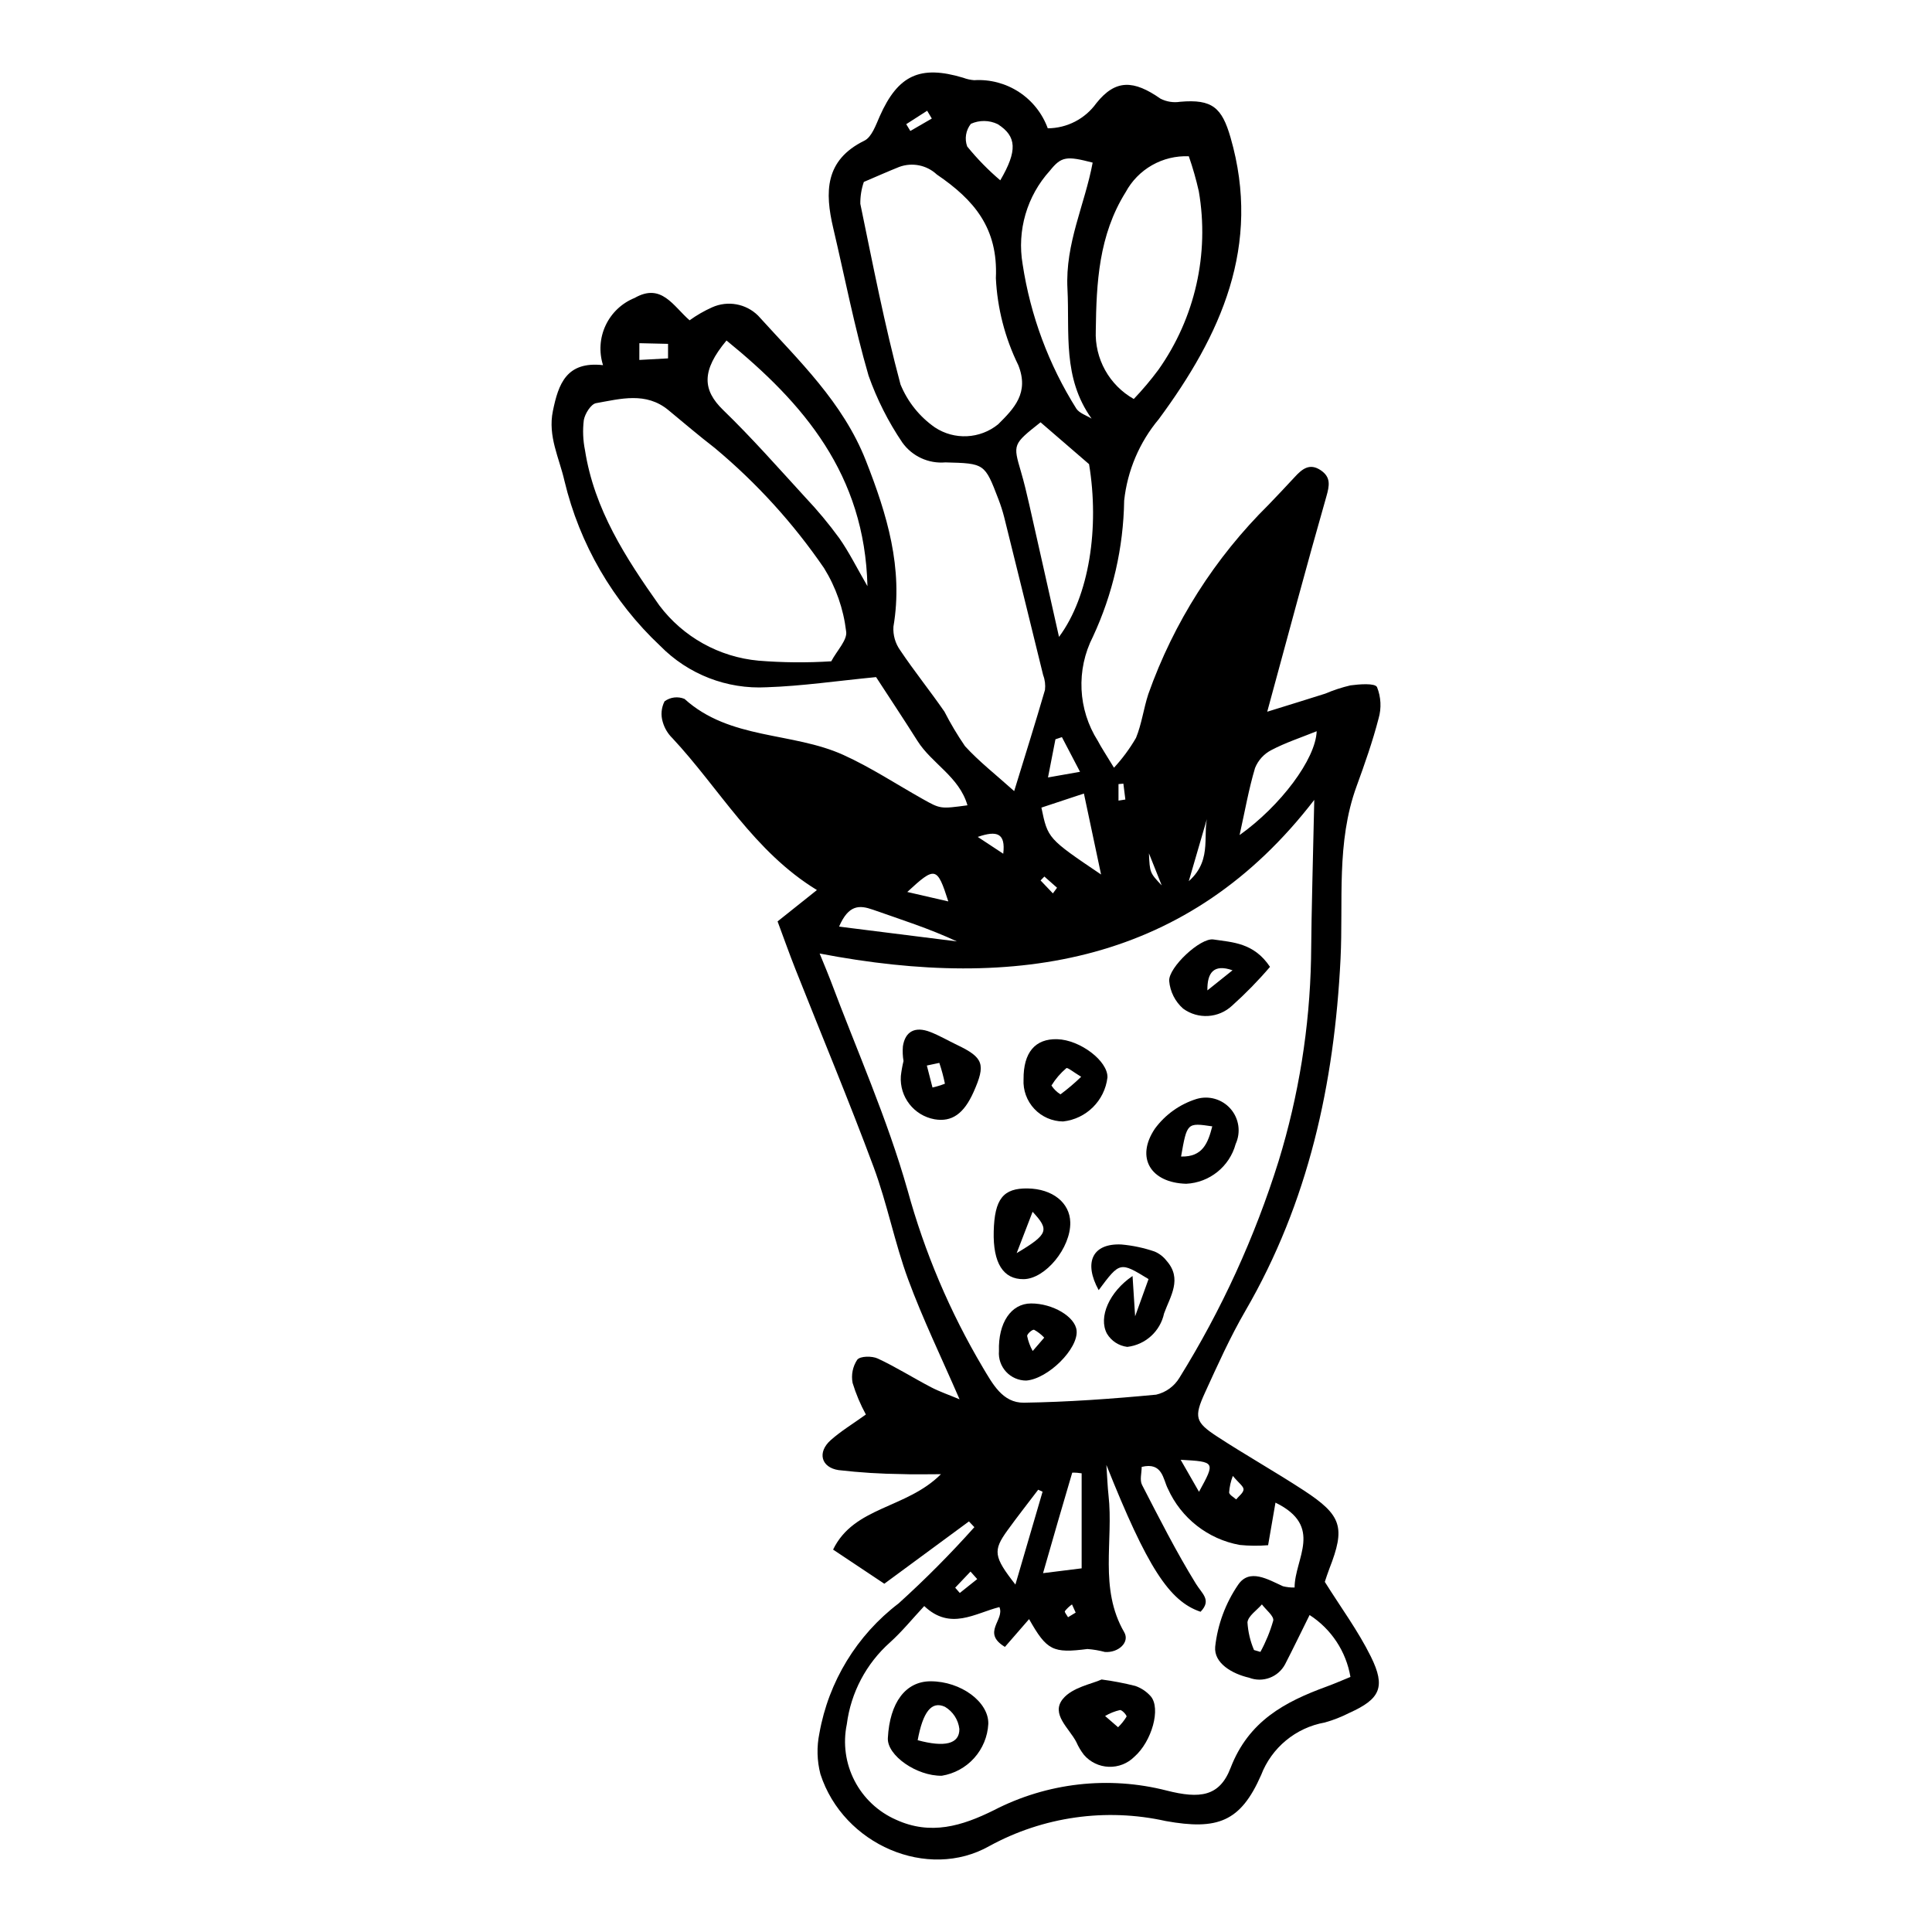 <?xml version="1.0" encoding="UTF-8"?>
<!-- Uploaded to: ICON Repo, www.svgrepo.com, Generator: ICON Repo Mixer Tools -->
<svg fill="#000000" width="800px" height="800px" version="1.1" viewBox="144 144 512 512" xmlns="http://www.w3.org/2000/svg">
 <g>
  <path d="m495.09 563.21c0.328-0.961 0.715-2.238 1.199-3.473 4.281-10.945 3.363-14.141-6.789-20.773-7.535-4.922-15.398-9.344-22.934-14.262-5.828-3.805-6.188-5.164-3.234-11.629 3.348-7.32 6.656-14.707 10.691-21.656 16.766-28.863 23.582-60.25 25.23-93.258 0.762-15.273-1.184-30.875 4.246-45.766 2.16-5.926 4.262-11.902 5.84-17.996v0.004c0.793-2.742 0.645-5.668-0.418-8.316-0.551-1.094-4.644-0.773-7.047-0.453-2.281 0.535-4.512 1.27-6.668 2.188-4.551 1.449-9.117 2.848-15.379 4.793 5.551-20.355 10.434-38.727 15.664-57 0.852-2.977 1.238-5.152-1.484-6.992-2.953-1.996-4.973-0.301-6.91 1.816-2.246 2.453-4.555 4.852-6.852 7.266-14.301 14.125-25.223 31.301-31.934 50.25-1.246 3.82-1.746 7.91-3.262 11.605v-0.004c-1.648 2.84-3.606 5.492-5.832 7.902-2.238-3.703-3.359-5.344-4.269-7.094-5.309-8.34-5.801-18.863-1.297-27.66 5.254-11.297 8.07-23.574 8.262-36.031 0.852-7.953 4.051-15.477 9.188-21.609 16.395-22.199 27.301-45.934 19-74.633-2.281-7.887-4.824-10.203-13.34-9.457h0.004c-1.781 0.285-3.609 0-5.219-0.82-7.074-4.938-11.895-5.215-17.004 1.195-2.977 4.152-7.766 6.629-12.875 6.656-1.441-3.949-4.117-7.324-7.637-9.621-3.516-2.297-7.684-3.394-11.875-3.129-0.996-0.078-1.973-0.297-2.906-0.652-11.426-3.434-17.273-0.684-22.098 10.18-1.047 2.356-2.125 5.539-4.09 6.504-10.52 5.16-10.48 13.66-8.25 23.148 3.07 13.059 5.625 26.262 9.367 39.125 2.215 6.258 5.219 12.211 8.938 17.707 2.606 3.656 6.949 5.66 11.422 5.273 10.41 0.27 10.422 0.258 14.059 9.77 0.605 1.562 1.117 3.164 1.531 4.793 3.465 13.93 6.902 27.867 10.316 41.812 0.477 1.25 0.641 2.594 0.484 3.922-2.5 8.605-5.195 17.156-8.164 26.82-4.871-4.379-9.293-7.82-13.02-11.902v0.004c-2.016-2.934-3.836-5.992-5.457-9.16-3.805-5.504-8.02-10.73-11.742-16.285-1.293-1.812-1.922-4.019-1.777-6.242 2.633-15.551-1.699-29.723-7.293-43.969-6.094-15.52-17.82-26.566-28.562-38.441h0.004c-3.215-3.191-8.062-4.074-12.195-2.219-2.106 0.941-4.106 2.094-5.977 3.445-4.394-3.836-7.469-9.98-14.559-5.93-3.387 1.363-6.133 3.957-7.688 7.262-1.555 3.305-1.801 7.074-0.691 10.551-9.703-1.082-11.824 4.981-13.293 12.164-1.371 6.699 1.684 12.383 3.074 18.516v-0.004c4.004 16.742 12.824 31.938 25.371 43.719 7.402 7.547 17.691 11.543 28.246 10.965 9.316-0.309 18.602-1.684 28.961-2.691 3.348 5.152 7.234 10.992 10.977 16.922 3.805 6.023 11.066 9.484 13.242 17.055-7.152 0.969-7.156 0.977-11.863-1.668-6.992-3.926-13.742-8.383-21.016-11.68-13.551-6.144-30.078-3.961-42.105-14.848-1.754-0.727-3.758-0.488-5.289 0.637-0.867 1.695-1.039 3.66-0.477 5.481 0.461 1.617 1.332 3.086 2.535 4.262 12.52 13.406 21.586 30.039 38.32 40.273-3.527 2.812-6.602 5.262-10.426 8.312 1.562 4.195 3.094 8.527 4.785 12.797 6.906 17.441 14.148 34.754 20.68 52.336 3.606 9.711 5.559 20.039 9.145 29.762 3.871 10.492 8.781 20.602 13.617 31.754-2.875-1.203-5.312-2.027-7.566-3.207-4.738-2.477-9.277-5.348-14.113-7.598-1.527-0.711-4.629-0.676-5.422 0.305l-0.004-0.004c-1.211 1.812-1.656 4.035-1.238 6.176 0.887 2.898 2.066 5.699 3.516 8.359-3.469 2.496-6.633 4.398-9.336 6.809-3.566 3.18-2.57 7.227 2.133 7.93l-0.004-0.004c5.602 0.648 11.23 1 16.867 1.055 2.969 0.129 5.949 0.023 10.234 0.023-9.18 9.195-23.035 8.531-28.582 19.984 5.004 3.336 9.121 6.078 13.578 9.047 7.648-5.633 15.039-11.07 22.426-16.512l1.438 1.52c-6.328 7.086-13.031 13.832-20.078 20.207-11.062 8.426-18.555 20.703-20.988 34.398-0.746 3.59-0.652 7.309 0.273 10.855 6.074 18.73 28.43 28.297 44.77 19.047 14.266-7.801 30.883-10.156 46.754-6.625 13.715 2.465 19.805 0.223 25.246-12.16v0.004c2.789-7.297 9.199-12.594 16.887-13.961 2.266-0.633 4.461-1.496 6.551-2.566 8.102-3.652 9.668-6.797 5.66-14.898-3.379-6.832-7.981-13.059-12.203-19.805zm-181.65-328.26c2.535 0.059 5.07 0.117 7.602 0.176l-0.004 3.848c-2.535 0.137-5.07 0.277-7.606 0.414 0.004-1.477 0.008-2.957 0.008-4.438zm50.852 84.301c-6.414 0.41-12.852 0.355-19.258-0.164-10.441-0.949-19.992-6.266-26.301-14.641-8.934-12.625-17.262-25.477-19.707-41.156v0.004c-0.531-2.621-0.637-5.312-0.309-7.969 0.301-1.695 1.891-4.242 3.242-4.481 6.477-1.141 13.215-3.078 19.18 1.848 4.094 3.383 8.141 6.836 12.348 10.082h-0.004c11.047 9.223 20.77 19.918 28.902 31.789 3.144 5.082 5.137 10.789 5.844 16.719 0.426 2.254-2.438 5.125-3.938 7.969zm2.102-32.656 0.004 0.004c-2.758-3.777-5.754-7.379-8.969-10.777-7.152-7.809-14.164-15.781-21.762-23.137-5.519-5.344-5.824-10.434 0.863-18.449 20.438 16.637 36.645 35.496 37.352 65.109-2.879-4.973-4.891-9.066-7.484-12.746zm104.32 248.54c1.598 1.914 2.871 2.773 2.84 3.582-0.035 0.906-1.254 1.766-1.957 2.644-0.656-0.605-1.746-1.133-1.867-1.832v-0.004c0.105-1.504 0.438-2.984 0.984-4.391zm-8.965 4.207c-1.594-2.777-2.852-4.973-4.863-8.484 9.215 0.52 9.215 0.52 4.863 8.48zm14.852-191.82c0.824-2.051 2.359-3.734 4.328-4.746 3.703-1.953 7.742-3.269 12.004-4.992-0.266 7.414-9.609 19.82-20.43 27.52 1.426-6.418 2.43-12.199 4.098-17.781zm-12.223 11.676c-2.188 5.312 1.41 12.34-5.34 18.324 2.144-7.352 3.742-12.836 5.34-18.324zm-12.508 19.449c-3.16-3.356-3.16-3.356-3.391-8.508 1.086 2.719 2.227 5.578 3.391 8.508zm-11.457-26.855 1.293-0.117c0.176 1.402 0.352 2.805 0.527 4.207l-1.82 0.289zm1.895-156.86c1.613-2.996 4.043-5.481 7-7.16 2.961-1.684 6.336-2.5 9.738-2.356 1.062 3.043 1.945 6.144 2.652 9.289 2.852 16.562-1.004 33.582-10.715 47.301-2.012 2.711-4.188 5.289-6.519 7.731-3.184-1.797-5.812-4.438-7.59-7.633-1.777-3.199-2.637-6.824-2.481-10.48 0.164-12.652 0.762-25.238 7.914-36.691zm-20.07-5.703c3.023-3.781 4.406-3.934 11.328-2.133-2.07 11.145-7.305 21.371-6.68 33.434 0.605 11.746-1.359 23.547 6.402 34.418-1.367-0.863-3.195-1.41-4.035-2.633-7.332-11.652-12.18-24.695-14.246-38.305-1.527-8.934 1.141-18.07 7.231-24.781zm-20.938-12.418c2.266-1.023 4.871-0.988 7.109 0.094 5.07 3.231 5.246 7.062 0.676 14.879h-0.004c-3.191-2.711-6.129-5.715-8.766-8.969-0.742-2.035-0.367-4.309 0.984-6.004zm-11.594-3.461 1.234 2.066c-1.898 1.098-3.793 2.195-5.691 3.293l-1.09-1.801c1.848-1.188 3.695-2.371 5.547-3.559zm18.812 83.094c-4.812 3.91-11.605 4.242-16.777 0.816-4.062-2.836-7.223-6.789-9.098-11.375-4.227-15.777-7.332-31.855-10.648-47.867-0.027-1.973 0.285-3.938 0.93-5.805 3.293-1.402 6.312-2.75 9.379-3.977 3.434-1.266 7.285-0.492 9.961 2.008 9.871 6.723 16.258 14.168 15.652 27.422h-0.004c0.383 8.023 2.406 15.887 5.945 23.102 2.945 7.371-1.129 11.484-5.34 15.676zm8.258 21.332c-0.668-2.934-1.359-5.871-2.207-8.758-2.137-7.285-2.176-7.273 5.188-13.105 4.191 3.617 8.438 7.281 12.855 11.094 2.777 16.738 0.086 34.957-7.965 45.777-2.91-12.965-5.371-23.988-7.871-35.008zm13.441 70.758-8.488 1.5 1.973-10.113 1.715-0.574c1.352 2.586 2.699 5.168 4.801 9.188zm1.031 5.762c1.457 6.879 2.801 13.219 4.547 21.457-14.113-9.535-14.113-9.535-15.812-17.727 3.269-1.082 6.633-2.195 11.266-3.731zm-10.477 21.996c1.117 0.988 2.238 1.98 3.356 2.969l-1.102 1.496c-1.09-1.145-2.18-2.285-3.266-3.43zm-10.902-6.047c-1.961-1.293-3.922-2.586-6.758-4.453 5.129-1.773 7.41-0.992 6.758 4.457zm-14.562 12.641-10.871-2.504c7.398-6.836 7.91-6.773 10.875 2.508zm-19.977 2.191c7.383 2.606 14.855 4.957 22.246 8.406-10.039-1.262-20.078-2.523-31.215-3.922 2.543-5.867 5.414-5.734 8.973-4.481zm9.156 74.258c-5.371-18.957-13.496-37.129-20.434-55.641-0.57-1.523-1.219-3.016-2.84-7 52.527 10.07 97.922 2.367 131.08-40.715-0.301 14.316-0.73 28.242-0.855 42.176v0.004c-0.371 18.152-3.258 36.16-8.586 53.516-6.301 20.18-15.133 39.477-26.285 57.438-1.367 2.273-3.598 3.894-6.18 4.488-11.641 1.105-23.336 1.949-35.027 2.129-5.707 0.086-8.348-5.082-10.949-9.402h0.004c-8.711-14.703-15.41-30.504-19.922-46.988zm35.93 101.57c2.731-9.5 5.188-18.078 7.734-26.633l0.004 0.004c0.832-0.027 1.668 0.031 2.492 0.168v25.184zm8.645 10.453-2.023 1.227c-0.301-0.559-0.996-1.348-0.832-1.629l0.008 0.004c0.535-0.68 1.164-1.277 1.875-1.77 0.262 0.578 0.523 1.16 0.977 2.172zm-8.77-32.035c-2.348 8.023-4.695 16.047-7.199 24.602-5.762-7.359-5.988-8.984-2.121-14.336 2.641-3.656 5.434-7.203 8.16-10.797zm-19.098 21.16 1.777 1.992c-1.539 1.227-3.078 2.453-4.617 3.68l-1.219-1.398zm94.457 30.445c-11.148 4.062-20.75 9.152-25.539 21.598-2.938 7.637-8.172 8.207-16.906 6h0.004c-15.395-3.945-31.703-2.094-45.82 5.199-8.477 4.207-16.762 6.711-25.918 2.527-4.746-2.082-8.637-5.734-11.012-10.34-2.379-4.606-3.102-9.891-2.047-14.969 1.074-8.375 5.141-16.078 11.449-21.688 3.211-2.898 5.965-6.301 9.07-9.633 6.926 6.57 13.414 1.91 19.918 0.27 1.484 3.41-4.836 6.758 1.465 10.555 2.031-2.336 4.215-4.852 6.402-7.363 4.711 8.336 6.316 9.086 15.48 7.922v0.004c1.559 0.117 3.098 0.379 4.606 0.781 3.566 0.27 6.672-2.57 5.125-5.234-6.731-11.605-2.797-24.238-4.164-36.328-0.25-2.203-0.316-4.426-0.559-8 10.809 27.102 16.672 36.141 24.957 38.906 2.981-3.094 0.43-4.723-1.23-7.418-5.215-8.461-9.723-17.363-14.285-26.211-0.652-1.262-0.09-3.148-0.09-4.762 5.531-1.352 5.656 3.262 6.938 5.777l0.004-0.004c3.5 7.801 10.613 13.379 19.027 14.91 2.504 0.254 5.027 0.277 7.535 0.07 0.715-4.133 1.266-7.316 1.953-11.285 12.879 6.293 5.066 14.836 5.066 22.496-1.039 0.027-2.078-0.086-3.086-0.34-3.992-1.805-8.863-4.82-11.875-0.391-3.344 4.894-5.434 10.535-6.082 16.426-0.387 4.375 4.523 7.18 8.969 8.203 3.629 1.406 7.734-0.125 9.559-3.562 2.129-4.129 4.144-8.316 6.492-13.051v0.004c5.75 3.707 9.68 9.664 10.824 16.41-2.144 0.871-4.16 1.766-6.231 2.519zm-14.23-17.453c-0.82 2.883-1.961 5.664-3.398 8.297l-1.695-0.492c-0.996-2.332-1.582-4.816-1.738-7.344 0.184-1.699 2.477-3.172 3.828-4.75 1.074 1.445 3.231 3.09 3.004 4.289z"/>
  <path d="m435.16 485.9c5.637-7.559 5.637-7.559 13.215-2.93l-3.555 9.863c-0.309-4.816-0.48-7.512-0.684-10.68-6.109 4.141-9.141 10.887-6.777 15.293h0.004c1.16 1.934 3.144 3.219 5.379 3.492 4.816-0.562 8.738-4.129 9.75-8.871 1.637-4.531 4.93-9.176 0.621-13.992-0.824-1.062-1.906-1.891-3.148-2.41-2.84-0.973-5.789-1.598-8.781-1.863-7.648-0.359-10.09 4.703-6.023 12.098z"/>
  <path d="m458.36 457.71c6.184-0.305 11.473-4.555 13.098-10.527 1.426-3.106 0.902-6.758-1.344-9.332-2.246-2.574-5.793-3.594-9.062-2.602-4.402 1.383-8.25 4.133-10.984 7.848-5.219 7.734-1.086 14.363 8.293 14.613zm6.906-15.215c-1.133 4.371-2.508 8.16-8.27 7.996 1.582-8.98 1.582-8.98 8.27-7.996z"/>
  <path d="m470.53 410.5c3.566-3.199 6.922-6.629 10.035-10.273-4.289-6.434-9.969-6.492-14.996-7.258-3.449-0.523-11.918 7.402-11.723 10.977 0.238 2.836 1.562 5.469 3.695 7.348 3.957 2.894 9.41 2.559 12.988-0.793zm0.102-9.363-6.66 5.328c-0.07-4.644 1.637-7.09 6.66-5.328z"/>
  <path d="m415.29 482.99c5.75-0.078 12.492-8.301 12.344-15.051-0.113-5.215-4.707-8.879-11.273-8.988-6.504-0.109-8.801 2.793-9.016 11.402-0.211 8.363 2.523 12.711 7.945 12.637zm2.363-17.855c4.465 4.816 4.227 5.918-4.223 10.953 1.934-5.031 3.062-7.953 4.219-10.953z"/>
  <path d="m397.68 420.94c-2.383-1.141-4.684-2.492-7.137-3.449-4.023-1.566-6.664-0.18-7.266 3.793-0.109 1.301-0.055 2.609 0.164 3.898-0.32 1.305-0.555 2.633-0.707 3.969-0.387 5.547 3.469 10.492 8.941 11.473 4.578 0.777 7.769-1.465 10.344-7.254 3.254-7.316 2.629-9.09-4.34-12.43zm-6.559 11.262c-0.5-1.941-0.996-3.883-1.496-5.824 1.102-0.234 2.203-0.469 3.305-0.703v0.004c0.609 1.805 1.105 3.644 1.484 5.512-1.07 0.418-2.172 0.758-3.297 1.012z"/>
  <path d="m425.71 441.2c6.168-0.668 11.059-5.516 11.777-11.68 0.129-4.344-7.25-9.953-13.312-10.121-5.875-0.164-8.98 3.543-8.922 10.648h-0.004c-0.152 2.883 0.875 5.703 2.852 7.809 1.973 2.106 4.723 3.312 7.609 3.344zm0.887-14.125c0.312-0.258 1.945 1.102 3.922 2.281v0.004c-1.727 1.668-3.555 3.223-5.481 4.656-0.961-0.594-1.777-1.395-2.391-2.34 1.062-1.734 2.394-3.285 3.945-4.602z"/>
  <path d="m417.22 489.43c-5.269 0.02-8.711 5.125-8.488 12.602v-0.004c-0.168 2.019 0.52 4.019 1.895 5.508 1.375 1.488 3.312 2.332 5.336 2.328 5.781-0.445 13.824-8.43 13.348-13.254-0.359-3.66-6.324-7.203-12.09-7.18zm0.457 12.598c-0.695-1.246-1.191-2.59-1.473-3.988 0.008-0.598 1.441-1.789 1.832-1.641v-0.004c1.004 0.551 1.914 1.258 2.695 2.094-0.781 0.906-1.566 1.812-3.055 3.539z"/>
  <path d="m444.86 590.79c-2.938-0.742-5.918-1.312-8.926-1.707-2.527 1.172-7.715 2.051-10.242 5.125-3.312 4.027 1.652 7.766 3.551 11.461 0.531 1.215 1.215 2.363 2.031 3.41 1.656 1.914 4.035 3.051 6.566 3.141 2.531 0.094 4.984-0.871 6.777-2.66 4.633-4.055 7.102-12.84 4.324-16.043-1.105-1.242-2.512-2.18-4.082-2.727zm-4.559 10.945c-0.887-0.766-1.773-1.535-3.441-2.977 1.23-0.727 2.566-1.262 3.965-1.582 0.602-0.008 1.855 1.465 1.723 1.75l-0.004 0.004c-0.625 1.027-1.379 1.973-2.246 2.809z"/>
  <path d="m390.63 589.56c-6.617 0-10.844 5.606-11.34 15.043-0.242 4.602 7.629 10.098 14.297 9.988 3.312-0.539 6.344-2.195 8.586-4.695 2.242-2.5 3.562-5.691 3.738-9.043 0.156-5.809-7.266-11.293-15.281-11.293zm-3.438 15.609c1.391-7.473 3.652-10.488 7.231-8.848 2.121 1.258 3.535 3.43 3.82 5.879 0.051 4-3.914 4.906-11.055 2.969z"/>
 </g>
</svg>